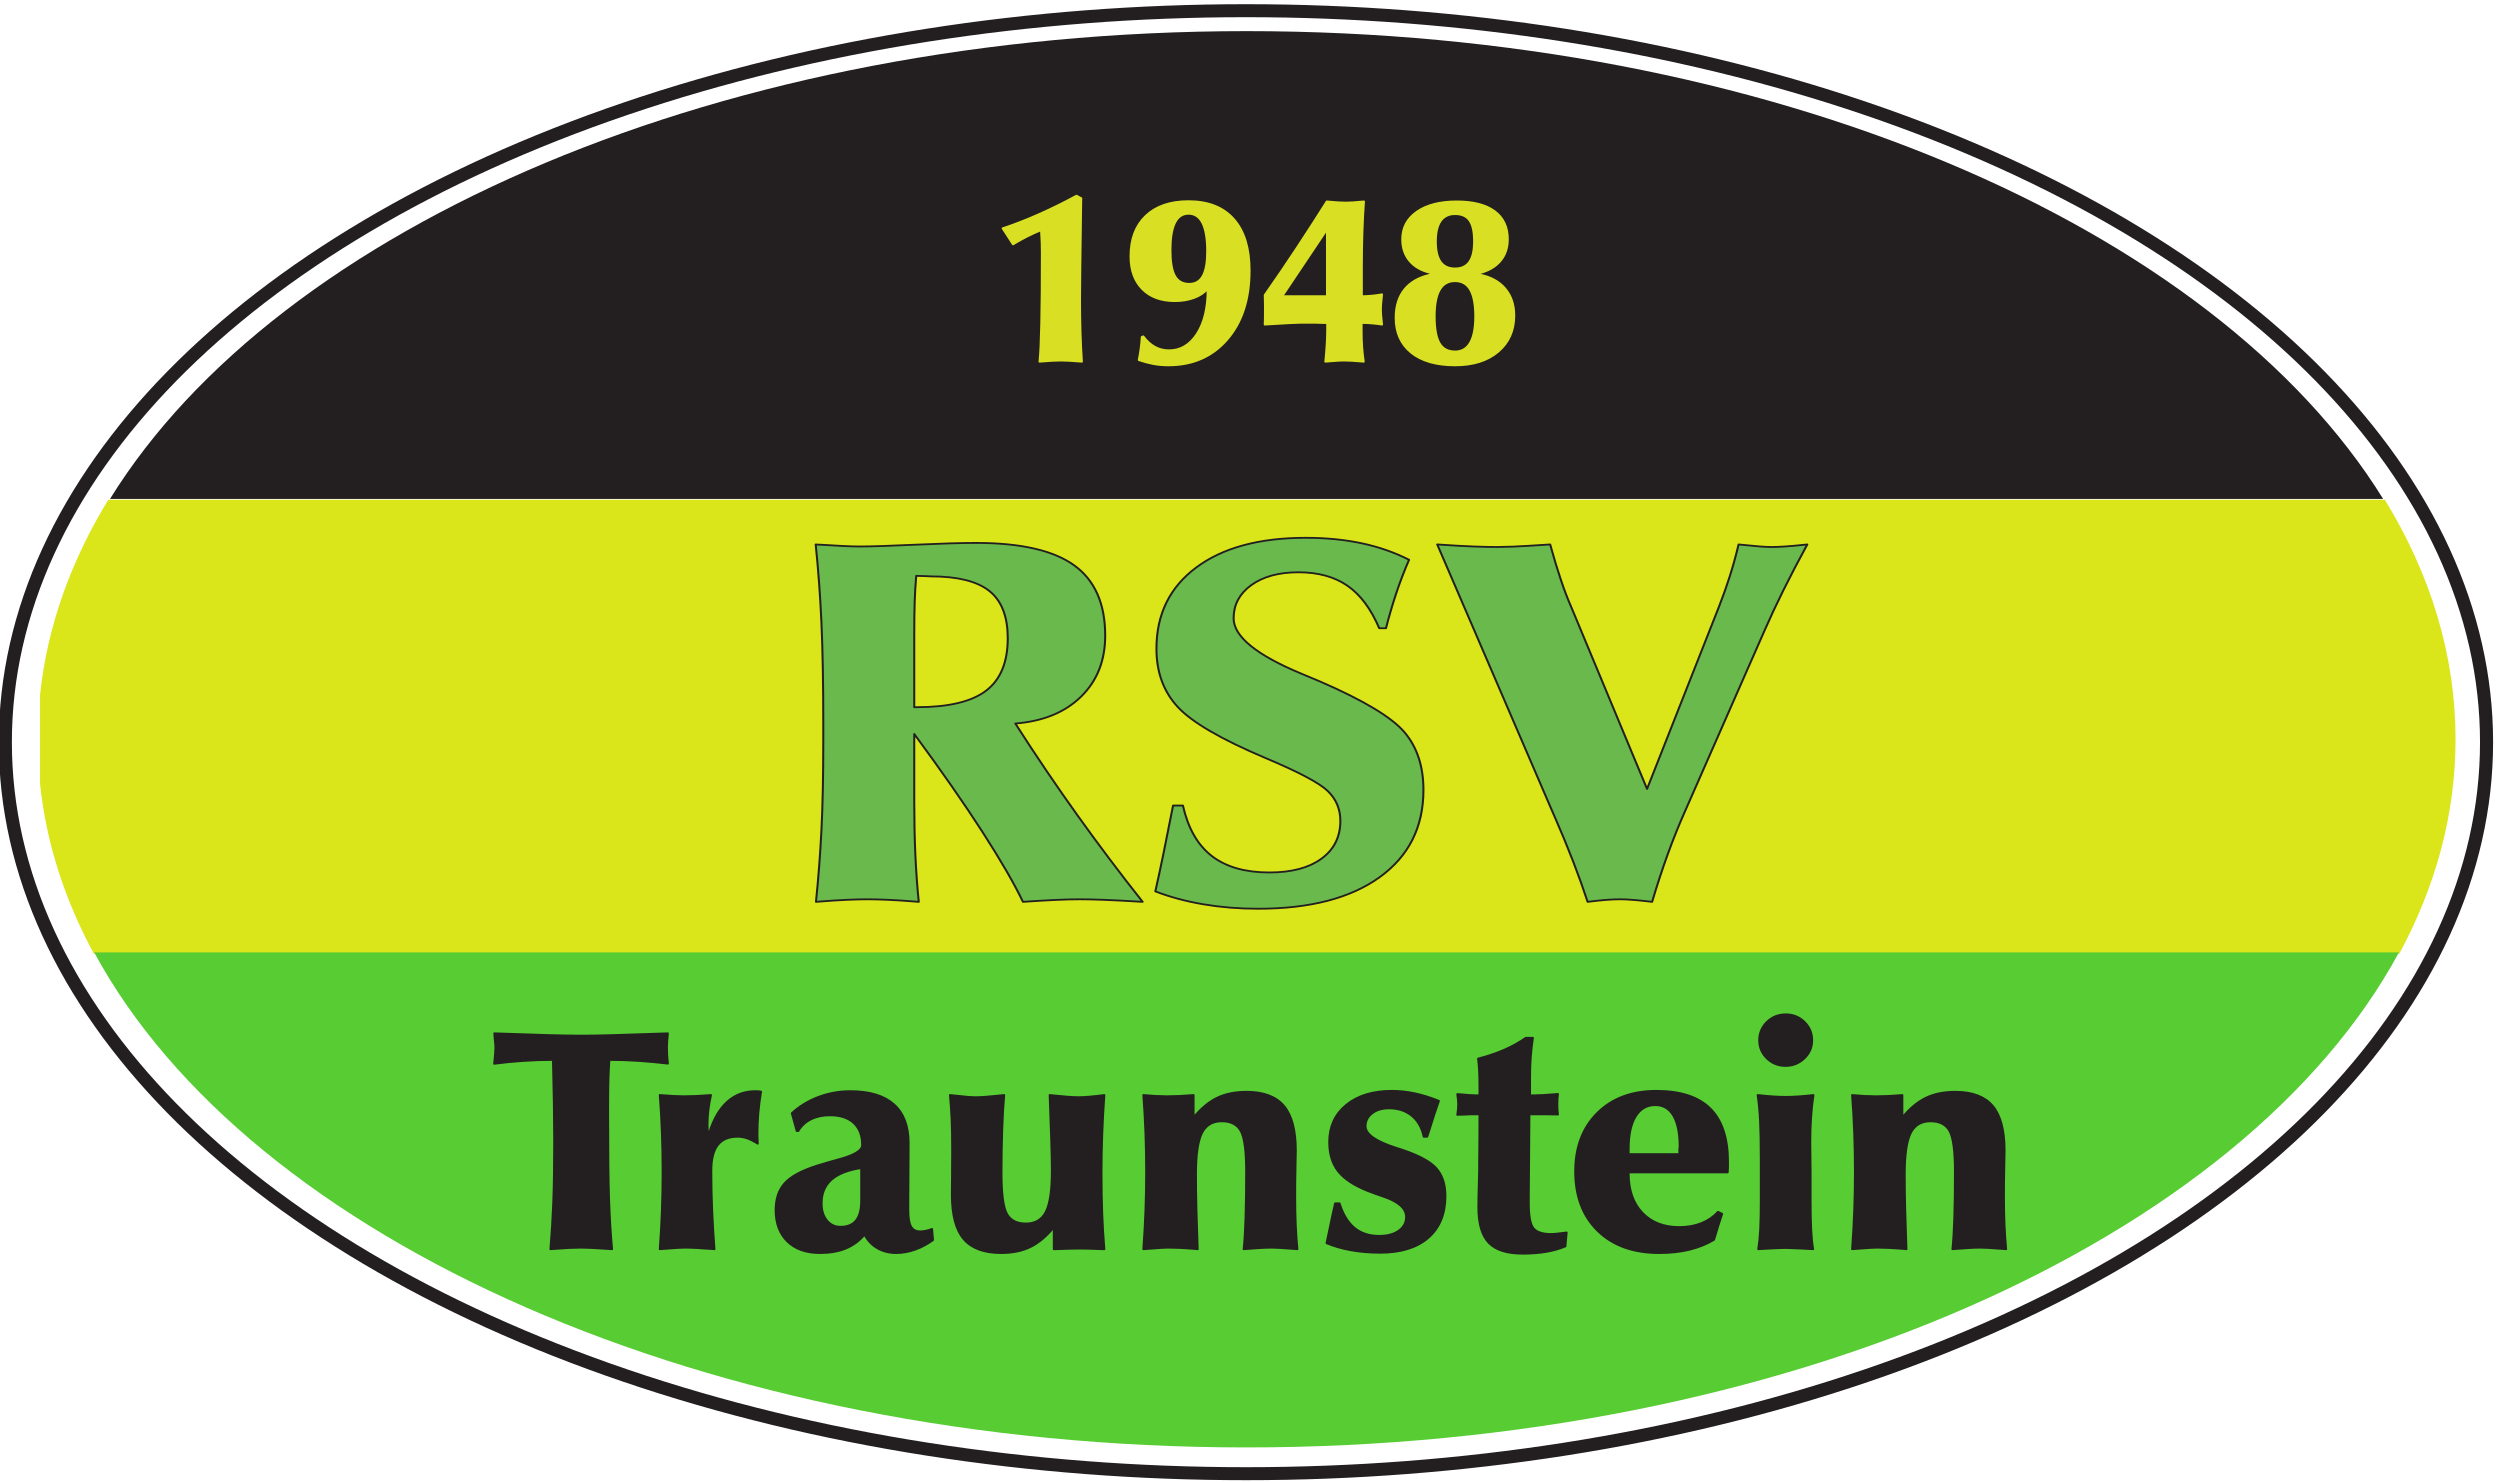 <?xml version="1.0" encoding="UTF-8" standalone="no"?>
<!DOCTYPE svg PUBLIC "-//W3C//DTD SVG 1.1//EN" "http://www.w3.org/Graphics/SVG/1.1/DTD/svg11.dtd">
<svg width="100%" height="100%" viewBox="0 0 150 89" version="1.1" xmlns="http://www.w3.org/2000/svg" xmlns:xlink="http://www.w3.org/1999/xlink" xml:space="preserve" xmlns:serif="http://www.serif.com/" style="fill-rule:evenodd;clip-rule:evenodd;stroke-linecap:round;stroke-linejoin:round;stroke-miterlimit:1.5;">
    <g transform="matrix(0.75,0,0,0.75,0,0)">
        <g id="oval-schwarzgelbgrün" serif:id="oval schwarzgelbgrün" transform="matrix(0.151,0,0,0.15,3.203,2.39)">
            <g transform="matrix(1,0,0,1,0,1)">
                <path d="M37.067,249.165C126.455,103.674 362.458,-0.331 639.225,-0.331C915.992,-0.331 1152,103.674 1241.38,249.165L37.067,249.165Z" style="fill:rgb(35,31,32);"/>
            </g>
            <path d="M36.172,250.596L1242.28,250.596C1266.54,290.513 1279.74,333.527 1279.74,378.349C1279.74,418.185 1269.32,456.591 1249.96,492.666L28.491,492.666C13.011,463.817 3.242,433.477 0,402.101L0,354.597C3.854,317.796 16.616,282.411 37.026,249.165L37.067,249.165L36.172,250.596Z" style="fill:rgb(218,230,26);"/>
            <g transform="matrix(1,0,0,1,0,-1)">
                <path d="M1249.76,493.028C1167.5,646.059 925.11,757.029 639.225,757.029C353.34,757.029 110.949,646.059 28.69,493.028L1249.76,493.028Z" style="fill:rgb(87,204,51);"/>
            </g>
        </g>
        <g transform="matrix(0.155,0,0,0.154,0.417,1.243)">
            <ellipse cx="640.379" cy="377.484" rx="640.313" ry="380" style="fill:none;stroke:rgb(35,31,32);stroke-width:6.75px;"/>
        </g>
        <g transform="matrix(0.093,0,0,0.093,39.824,9.172)">
            <path d="M465.994,212.473C466.667,205.874 467.172,194.914 467.509,179.594C467.846,164.275 468.014,144.056 468.014,118.938C468.014,116.312 467.964,113.349 467.863,110.049C467.762,106.75 467.576,103.181 467.307,99.342C463.469,100.891 459.546,102.676 455.539,104.696C451.533,106.716 447.408,109.006 443.166,111.565L434.277,97.827C444.378,94.46 454.681,90.454 465.186,85.807C475.691,81.161 486.566,75.807 497.812,69.747L501.953,71.969L501.852,73.282C501.179,120.958 500.842,149.443 500.842,158.736C500.842,168.904 500.977,178.399 501.246,187.221C501.516,196.042 501.92,204.46 502.458,212.473C498.283,212.136 494.731,211.884 491.802,211.715C488.873,211.547 486.297,211.463 484.075,211.463C482.054,211.463 479.597,211.547 476.701,211.715C473.805,211.884 470.236,212.136 465.994,212.473Z" style="fill:rgb(217,224,36);fill-rule:nonzero;stroke:rgb(217,224,36);stroke-width:1.68px;stroke-linecap:butt;stroke-miterlimit:2;"/>
            <path d="M578.619,116.514C578.619,126.75 579.899,134.157 582.458,138.736C585.017,143.315 589.124,145.605 594.781,145.605C600.033,145.605 603.922,143.315 606.448,138.736C608.973,134.157 610.235,127.086 610.235,117.524C610.235,106.75 608.889,98.669 606.195,93.282C603.501,87.895 599.495,85.201 594.175,85.201C588.99,85.201 585.101,87.811 582.508,93.029C579.916,98.248 578.619,106.076 578.619,116.514ZM610.639,149.746C607.879,153.113 604.006,155.723 599.023,157.574C594.04,159.426 588.485,160.352 582.357,160.352C570.572,160.352 561.28,156.935 554.478,150.1C547.677,143.265 544.276,133.854 544.276,121.868C544.276,106.985 548.67,95.369 557.458,87.019C566.246,78.669 578.485,74.494 594.175,74.494C611.077,74.494 624.057,79.612 633.114,89.848C642.171,100.083 646.7,114.831 646.7,134.09C646.7,158.803 640.303,178.567 627.508,193.382C614.713,208.197 597.811,215.604 576.801,215.604C572.357,215.604 568.047,215.217 563.872,214.443C559.697,213.668 555.522,212.54 551.347,211.059C552.02,207.759 552.576,204.46 553.014,201.16C553.451,197.86 553.771,194.561 553.973,191.261L555.286,190.756C558.384,194.864 561.751,197.894 565.387,199.847C569.024,201.8 573.03,202.776 577.407,202.776C587.306,202.776 595.32,198.012 601.448,188.483C607.575,178.955 610.639,166.278 610.639,150.453L610.639,149.746Z" style="fill:rgb(217,224,36);fill-rule:nonzero;stroke:rgb(217,224,36);stroke-width:1.68px;stroke-linecap:butt;stroke-miterlimit:2;"/>
            <path d="M674.78,156.211L713.265,156.211L713.265,98.736L674.78,156.211ZM743.265,156.211C745.958,156.211 748.753,156.076 751.649,155.807C754.544,155.537 757.541,155.133 760.638,154.595C760.234,158.231 759.965,160.992 759.83,162.877C759.696,164.763 759.628,166.345 759.628,167.625C759.628,168.837 759.696,170.386 759.83,172.271C759.965,174.157 760.234,176.918 760.638,180.554C758.08,180.15 755.319,179.813 752.356,179.544C749.393,179.275 746.295,179.14 743.063,179.14L743.063,185.604C743.063,191.126 743.214,195.941 743.517,200.049C743.82,204.157 744.275,208.298 744.881,212.473C740.437,212.069 736.884,211.8 734.224,211.665C731.565,211.53 729.258,211.463 727.305,211.463C726.093,211.463 724.477,211.53 722.457,211.665C720.437,211.8 716.901,212.069 711.851,212.473C712.39,206.951 712.794,201.934 713.063,197.423C713.332,192.911 713.467,188.769 713.467,184.998L713.467,179.241C710.302,179.106 707.103,179.022 703.871,178.988C700.639,178.955 696.531,178.938 691.548,178.938C689.595,178.938 686.397,179.049 681.952,179.271C677.508,179.493 670.1,179.921 659.73,180.554C659.797,178.743 659.848,176.832 659.882,174.819C659.915,172.807 659.932,169.755 659.932,165.665C659.932,164.256 659.91,162.646 659.865,160.835C659.82,159.024 659.775,157.146 659.73,155.201C668.938,142.069 677.977,128.787 686.849,115.352C695.721,101.918 704.459,88.366 713.063,74.696C716.834,75.033 719.982,75.285 722.507,75.454C725.033,75.622 727.272,75.706 729.225,75.706C730.908,75.706 732.979,75.639 735.437,75.504C737.894,75.37 741.11,75.1 745.083,74.696C744.477,83.45 744.022,92.457 743.719,101.716C743.416,110.975 743.265,120.925 743.265,131.564L743.265,156.211Z" style="fill:rgb(217,224,36);fill-rule:nonzero;stroke:rgb(217,224,36);stroke-width:1.68px;stroke-linecap:butt;stroke-miterlimit:2;"/>
            <path d="M805.891,173.584C805.891,184.157 807.288,191.833 810.083,196.615C812.877,201.396 817.338,203.786 823.466,203.786C829.19,203.786 833.517,201.244 836.446,196.16C839.375,191.076 840.84,183.551 840.84,173.584C840.84,163.349 839.409,155.723 836.547,150.706C833.685,145.689 829.325,143.181 823.466,143.181C817.54,143.181 813.13,145.689 810.234,150.706C807.338,155.723 805.891,163.349 805.891,173.584ZM806.901,109.039C806.901,116.918 808.264,122.777 810.992,126.615C813.719,130.453 817.877,132.373 823.466,132.373C828.988,132.373 833.096,130.453 835.789,126.615C838.483,122.777 839.83,116.918 839.83,109.039C839.83,100.757 838.534,94.763 835.941,91.06C833.348,87.356 829.19,85.504 823.466,85.504C818.012,85.504 813.887,87.474 811.093,91.413C808.298,95.353 806.901,101.228 806.901,109.039ZM844.577,136.312L844.577,137.625C854.072,139.511 861.412,143.517 866.597,149.645C871.782,155.773 874.375,163.483 874.375,172.776C874.375,185.705 869.779,196.076 860.587,203.887C851.395,211.699 839.022,215.604 823.466,215.604C807.305,215.604 794.746,212.002 785.79,204.796C776.834,197.591 772.356,187.591 772.356,174.796C772.356,164.696 774.898,156.514 779.982,150.251C785.066,143.989 792.524,139.78 802.355,137.625L802.355,136.11C794.544,134.292 788.534,130.874 784.325,125.857C780.116,120.841 778.012,114.629 778.012,107.221C778.012,97.255 782.221,89.343 790.638,83.484C799.056,77.625 810.47,74.696 824.88,74.696C839.089,74.696 849.964,77.491 857.506,83.08C865.049,88.669 868.82,96.716 868.82,107.221C868.82,114.561 866.732,120.74 862.557,125.756C858.382,130.773 852.389,134.292 844.577,136.312Z" style="fill:rgb(217,224,36);fill-rule:nonzero;stroke:rgb(217,224,36);stroke-width:1.68px;stroke-linecap:butt;stroke-miterlimit:2;"/>
        </g>
        <g transform="matrix(0.183,0,0,0.166,-12.895,-4.588)">
            <path d="M427.17,462.264C428.237,450.937 429.037,439.384 429.571,427.606C430.104,415.828 430.371,401.649 430.371,385.069L430.371,376.328C430.371,357.122 430.104,340.973 429.571,327.882C429.037,314.79 428.196,302.171 427.047,290.024C427.622,290.106 428.319,290.147 429.14,290.147C437.019,290.721 442.724,291.008 446.253,291.008C451.178,291.008 459.304,290.721 470.63,290.147C481.957,289.572 490.78,289.285 497.1,289.285C516.635,289.285 530.937,292.876 540.006,300.058C549.076,307.239 553.611,318.546 553.611,333.976C553.611,345.959 550.102,355.747 543.084,363.339C536.067,370.932 526.484,375.261 514.337,376.328C523.201,391.595 532.271,406.369 541.545,420.65C550.82,434.932 560.3,448.803 569.985,462.264C562.598,461.771 556.832,461.443 552.687,461.279C548.543,461.114 545.157,461.032 542.53,461.032C539.411,461.032 535.862,461.135 531.881,461.34C527.9,461.545 523.16,461.853 517.661,462.264C513.803,453.399 507.894,442.154 499.932,428.53C491.97,414.905 482.039,399.187 470.138,381.376L470.138,414.371C470.138,423.482 470.302,431.956 470.63,439.795C470.959,447.633 471.451,455.123 472.108,462.264C466.526,461.771 462.012,461.443 458.565,461.279C455.118,461.114 452.163,461.032 449.7,461.032C447.238,461.032 444.263,461.114 440.775,461.279C437.286,461.443 432.751,461.771 427.17,462.264ZM470.138,368.449L471.246,368.449C485.117,368.449 495.213,365.802 501.533,360.508C507.853,355.214 511.012,346.78 511.012,335.207C511.012,324.783 508.345,317.212 503.01,312.492C497.675,307.773 489.098,305.413 477.279,305.413C477.196,305.413 476.478,305.372 475.124,305.29C473.77,305.208 472.395,305.167 471,305.167C470.671,309.271 470.446,313.436 470.322,317.663C470.199,321.89 470.138,327.246 470.138,333.73L470.138,368.449Z" style="fill:rgb(105,185,76);fill-rule:nonzero;stroke:rgb(35,31,32);stroke-width:0.89px;stroke-linecap:butt;stroke-miterlimit:2;"/>
            <path d="M575.526,457.216C576.675,451.634 577.824,445.766 578.973,439.61C580.122,433.454 581.558,425.534 583.282,415.849L587.591,415.849C589.807,426.765 594.014,434.87 600.21,440.164C606.407,445.458 614.8,448.105 625.388,448.105C635.073,448.105 642.665,445.889 648.164,441.457C653.663,437.025 656.413,430.951 656.413,423.236C656.413,417.572 654.587,412.791 650.934,408.893C647.282,404.994 638.192,399.679 623.664,392.949C604.294,383.92 591.51,375.713 585.313,368.326C579.116,360.939 576.018,351.582 576.018,340.255C576.018,323.675 581.825,310.625 593.439,301.104C605.053,291.583 620.997,286.822 641.27,286.822C649.97,286.822 658.055,287.684 665.524,289.408C672.993,291.132 679.969,293.799 686.454,297.411C684.319,302.828 682.432,308.265 680.79,313.723C679.149,319.182 677.671,324.742 676.358,330.406L673.403,330.406C669.792,321.049 665.154,314.216 659.491,309.907C653.828,305.598 646.687,303.443 638.069,303.443C629.533,303.443 622.679,305.495 617.508,309.599C612.337,313.703 609.752,319.038 609.752,325.604C609.752,334.386 619.724,343.333 639.669,352.444C643.117,354.003 645.784,355.234 647.672,356.137C666.714,365.248 678.984,373.394 684.484,380.576C689.983,387.758 692.732,397.012 692.732,408.338C692.732,426.231 686.351,440.246 673.588,450.383C660.825,460.519 643.117,465.588 620.463,465.588C612.091,465.588 604.089,464.869 596.455,463.433C588.822,461.997 581.846,459.924 575.526,457.216Z" style="fill:rgb(105,185,76);fill-rule:nonzero;stroke:rgb(35,31,32);stroke-width:0.89px;stroke-linecap:butt;stroke-miterlimit:2;"/>
            <path d="M764.509,462.264C760.816,449.87 756.096,436.409 750.351,421.881C749.859,420.65 749.53,419.829 749.366,419.419L698.765,290.024C705.249,290.516 710.523,290.844 714.586,291.008C718.648,291.173 722.157,291.255 725.112,291.255C726.589,291.255 728.847,291.193 731.883,291.07C734.92,290.947 740.337,290.598 748.135,290.024C749.694,296.261 751.233,301.884 752.752,306.89C754.27,311.897 755.85,316.453 757.492,320.556L790.487,407.846L822.005,319.818C823.646,315.202 825.185,310.422 826.622,305.477C828.058,300.531 829.351,295.38 830.5,290.024C834.44,290.48 837.476,290.799 839.61,290.982C841.744,291.164 843.509,291.255 844.904,291.255C846.464,291.255 848.413,291.173 850.752,291.008C853.092,290.844 856.354,290.516 860.54,290.024C856.683,297.821 853.194,305.187 850.075,312.123C846.956,319.058 844.166,325.645 841.703,331.883L806.861,419.173C804.317,425.493 801.875,432.203 799.536,439.302C797.197,446.402 794.919,454.056 792.703,462.264C789.584,461.853 786.876,461.545 784.577,461.34C782.279,461.135 780.309,461.032 778.668,461.032C777.026,461.032 775.159,461.114 773.066,461.279C770.973,461.443 768.121,461.771 764.509,462.264Z" style="fill:rgb(105,185,76);fill-rule:nonzero;stroke:rgb(35,31,32);stroke-width:0.89px;stroke-linecap:butt;stroke-miterlimit:2;"/>
        </g>
        <g transform="matrix(0.15,0,0,0.146,-0.205,4.009)">
            <path d="M357.56,555.329C352.432,554.709 347.276,554.216 342.091,553.849C336.907,553.483 331.666,553.3 326.369,553.3C326.144,556.625 325.975,560.076 325.862,563.655C325.749,567.233 325.693,571.924 325.693,577.728L325.693,584.829C325.693,605.284 325.862,620.401 326.2,630.178C326.538,639.955 327.073,648.901 327.806,657.015C322.903,656.677 319.269,656.452 316.902,656.339C314.535,656.227 312.675,656.17 311.323,656.17C309.463,656.17 307.308,656.227 304.857,656.339C302.405,656.452 299.095,656.677 294.925,657.015C295.601,648.844 296.108,640.307 296.446,631.404C296.784,622.5 296.953,611.37 296.953,598.015C296.953,592.267 296.897,585.561 296.784,577.897C296.672,570.234 296.503,562.034 296.277,553.3C290.98,553.3 285.697,553.483 280.428,553.849C275.159,554.216 269.989,554.737 264.917,555.413L265.002,554.821C265.396,550.877 265.594,548.059 265.594,546.369C265.594,545.692 265.481,544.255 265.255,542.058C265.143,540.705 265.058,539.606 265.002,538.761C277.625,539.212 287.317,539.536 294.079,539.733C300.842,539.93 306.589,540.029 311.323,540.029C315.718,540.029 321.128,539.939 327.552,539.758C333.976,539.577 343.979,539.245 357.56,538.761C357.391,540.574 357.264,542.103 357.179,543.349C357.095,544.595 357.053,545.586 357.053,546.322C357.053,547.682 357.095,549.126 357.179,550.656C357.264,552.185 357.391,553.743 357.56,555.329Z" style="fill:rgb(35,31,32);fill-rule:nonzero;stroke:rgb(35,31,32);stroke-width:1.05px;stroke-linecap:butt;stroke-miterlimit:2;"/>
            <path d="M353.249,657.015C353.756,650.028 354.136,643.012 354.39,635.968C354.644,628.924 354.77,621.852 354.77,614.752C354.77,607.482 354.644,600.34 354.39,593.324C354.136,586.308 353.756,579.391 353.249,572.572C355.897,572.798 358.349,572.967 360.603,573.079C362.857,573.192 364.66,573.248 366.012,573.248C368.154,573.248 370.45,573.192 372.902,573.079C375.353,572.967 377.903,572.798 380.551,572.572C379.931,575.333 379.466,578.095 379.157,580.856C378.847,583.617 378.692,586.322 378.692,588.971C378.692,589.365 378.72,590.013 378.776,590.915C378.833,591.816 378.861,592.493 378.861,592.943L379.706,592.943C381.96,585.561 385.158,579.968 389.3,576.165C393.442,572.361 398.387,570.459 404.135,570.459C404.923,570.459 405.529,570.473 405.952,570.501C406.374,570.529 406.811,570.6 407.262,570.713C406.586,574.77 406.093,578.743 405.783,582.631C405.473,586.519 405.318,590.379 405.318,594.211C405.318,594.775 405.346,595.606 405.402,596.705C405.459,597.804 405.487,598.635 405.487,599.198C403.177,597.733 401.218,596.733 399.612,596.198C398.006,595.662 396.386,595.395 394.752,595.395C390.018,595.395 386.496,596.916 384.186,599.959C381.876,603.002 380.72,607.708 380.72,614.075C380.72,621.57 380.875,628.896 381.185,636.053C381.495,643.209 381.904,650.197 382.411,657.015C378.748,656.734 375.663,656.522 373.155,656.381C370.647,656.241 368.52,656.17 366.773,656.17C365.872,656.17 364.632,656.212 363.054,656.297C361.476,656.381 358.208,656.621 353.249,657.015Z" style="fill:rgb(35,31,32);fill-rule:nonzero;stroke:rgb(35,31,32);stroke-width:1.05px;stroke-linecap:butt;stroke-miterlimit:2;"/>
            <path d="M460.684,612.554C453.527,613.681 448.216,615.836 444.75,619.02C441.284,622.204 439.552,626.501 439.552,631.911C439.552,635.743 440.481,638.842 442.341,641.209C444.201,643.576 446.624,644.759 449.61,644.759C453.386,644.759 456.175,643.576 457.979,641.209C459.782,638.842 460.684,635.235 460.684,630.389L460.684,612.554ZM462.459,649.07C459.641,652.507 456.288,655.043 452.4,656.677C448.512,658.312 443.947,659.129 438.706,659.129C431.324,659.129 425.534,657.03 421.336,652.831C417.138,648.633 415.039,642.871 415.039,635.545C415.039,629.459 416.645,624.571 419.857,620.88C423.069,617.189 428.788,613.991 437.016,611.286C440.115,610.272 444.088,609.088 448.934,607.736C457.105,605.425 461.191,602.861 461.191,600.044C461.191,594.803 459.697,590.76 456.711,587.914C453.724,585.068 449.47,583.645 443.947,583.645C440.115,583.645 436.748,584.392 433.846,585.885C430.944,587.379 428.704,589.506 427.126,592.267L426.281,592.267L423.66,582.546C427.661,578.715 432.381,575.742 437.819,573.629C443.257,571.516 448.934,570.459 454.851,570.459C465.107,570.459 472.856,572.854 478.096,577.644C483.337,582.434 485.957,589.506 485.957,598.86L485.957,599.368L485.788,629.798L485.788,635.714C485.788,639.941 486.281,642.927 487.268,644.674C488.254,646.421 489.902,647.295 492.212,647.295C493.114,647.295 494.086,647.182 495.129,646.957C496.171,646.731 497.284,646.393 498.467,645.942L498.975,652.028C495.988,654.282 492.804,656.029 489.423,657.269C486.042,658.509 482.689,659.129 479.364,659.129C475.589,659.129 472.236,658.255 469.305,656.508C466.375,654.761 464.093,652.282 462.459,649.07Z" style="fill:rgb(35,31,32);fill-rule:nonzero;stroke:rgb(35,31,32);stroke-width:1.05px;stroke-linecap:butt;stroke-miterlimit:2;"/>
            <path d="M563.385,645.097C559.44,650.056 555.284,653.634 550.917,655.832C546.55,658.03 541.351,659.129 535.322,659.129C526.193,659.129 519.529,656.593 515.331,651.521C511.133,646.449 509.033,638.307 509.033,627.093C509.033,626.416 509.062,623.373 509.118,617.964C509.174,612.554 509.202,607.454 509.202,602.664C509.202,596.071 509.104,590.534 508.907,586.054C508.709,581.574 508.414,577.08 508.019,572.572C512.358,573.079 515.429,573.403 517.233,573.544C519.036,573.685 520.557,573.756 521.797,573.756C523.319,573.756 525.192,573.671 527.418,573.502C529.644,573.333 532.814,573.023 536.928,572.572C536.477,577.7 536.125,583.955 535.871,591.337C535.617,598.719 535.491,606.693 535.491,615.259C535.491,626.585 536.449,634.038 538.365,637.616C540.281,641.195 543.662,642.984 548.508,642.984C553.467,642.984 557.017,640.828 559.158,636.517C561.3,632.207 562.37,624.726 562.37,614.075C562.37,610.131 562.258,604.524 562.032,597.254C561.807,589.985 561.525,581.758 561.187,572.572C564.794,572.967 567.851,573.263 570.358,573.46C572.866,573.657 575.05,573.756 576.909,573.756C578.262,573.756 580.093,573.657 582.404,573.46C584.714,573.263 587.362,572.967 590.349,572.572C589.842,579.842 589.462,587.026 589.208,594.127C588.954,601.227 588.828,608.215 588.828,615.09C588.828,623.373 588.954,630.91 589.208,637.701C589.462,644.491 589.842,650.929 590.349,657.015L589.335,657.015C583.869,656.79 579.952,656.677 577.585,656.677C574.768,656.677 570.344,656.79 564.315,657.015L563.385,657.015L563.385,645.097Z" style="fill:rgb(35,31,32);fill-rule:nonzero;stroke:rgb(35,31,32);stroke-width:1.05px;stroke-linecap:butt;stroke-miterlimit:2;"/>
            <path d="M611.143,657.015C611.65,650.028 612.031,643.012 612.284,635.968C612.538,628.924 612.664,621.852 612.664,614.752C612.664,607.482 612.538,600.34 612.284,593.324C612.031,586.308 611.65,579.391 611.143,572.572C613.397,572.798 615.609,572.967 617.778,573.079C619.948,573.192 621.991,573.248 623.907,573.248C625.935,573.248 628.133,573.192 630.5,573.079C632.867,572.967 635.346,572.798 637.938,572.572L637.938,584.829C641.883,579.87 646.053,576.291 650.448,574.094C654.844,571.896 660.085,570.797 666.171,570.797C675.243,570.797 681.893,573.361 686.119,578.489C690.345,583.617 692.459,591.788 692.459,603.002C692.459,603.453 692.402,606.397 692.29,611.835C692.177,617.273 692.121,622.472 692.121,627.431C692.121,633.855 692.219,639.279 692.416,643.702C692.614,648.126 692.909,652.564 693.304,657.015C689.021,656.677 685.936,656.452 684.048,656.339C682.16,656.227 680.653,656.17 679.526,656.17C677.835,656.17 675.821,656.241 673.482,656.381C671.144,656.522 668.199,656.734 664.649,657.015C665.1,652.733 665.438,646.999 665.663,639.814C665.889,632.629 666.001,624.219 666.001,614.583C666.001,603.312 665.043,595.888 663.128,592.309C661.212,588.731 657.83,586.942 652.984,586.942C648.025,586.942 644.489,589.111 642.376,593.451C640.263,597.79 639.206,605.313 639.206,616.019C639.206,622.218 639.291,628.755 639.46,635.63C639.629,642.505 639.854,649.633 640.136,657.015C636.304,656.677 633.191,656.452 630.796,656.339C628.401,656.227 626.358,656.17 624.667,656.17C623.766,656.17 622.526,656.212 620.948,656.297C619.37,656.381 616.102,656.621 611.143,657.015Z" style="fill:rgb(35,31,32);fill-rule:nonzero;stroke:rgb(35,31,32);stroke-width:1.05px;stroke-linecap:butt;stroke-miterlimit:2;"/>
            <path d="M713.422,631.911L715.788,631.911C717.648,637.94 720.311,642.42 723.776,645.351C727.242,648.281 731.623,649.746 736.92,649.746C741.316,649.746 744.81,648.788 747.402,646.872C749.994,644.956 751.29,642.448 751.29,639.349C751.29,634.672 747.148,630.925 738.864,628.107C735.314,626.867 732.525,625.825 730.496,624.979C723.283,621.993 718.113,618.429 714.985,614.287C711.858,610.145 710.294,604.834 710.294,598.353C710.294,589.844 713.323,583.04 719.381,577.94C725.439,572.84 733.539,570.29 743.682,570.29C747.74,570.29 751.825,570.741 755.939,571.642C760.053,572.544 764.335,573.925 768.787,575.784C767.209,580.349 765.293,586.378 763.039,593.873L762.532,595.395L760.673,595.395C759.658,590.436 757.531,586.604 754.291,583.899C751.05,581.194 747.007,579.842 742.161,579.842C738.442,579.842 735.427,580.771 733.117,582.631C730.806,584.491 729.651,586.829 729.651,589.647C729.651,593.93 735.004,597.846 745.711,601.396C746.444,601.622 747.064,601.819 747.571,601.988C757.263,605.2 763.8,608.68 767.181,612.427C770.562,616.174 772.253,621.345 772.253,627.938C772.253,637.743 769.21,645.365 763.124,650.803C757.038,656.241 748.472,658.96 737.427,658.96C731.961,658.96 726.791,658.509 721.917,657.607C717.042,656.705 712.689,655.409 708.857,653.719C709.59,650.112 710.688,644.759 712.154,637.659C712.717,635.123 713.14,633.207 713.422,631.911Z" style="fill:rgb(35,31,32);fill-rule:nonzero;stroke:rgb(35,31,32);stroke-width:1.05px;stroke-linecap:butt;stroke-miterlimit:2;"/>
            <path d="M790.426,583.138L785.186,583.138C785.017,583.138 784.199,583.18 782.734,583.265C781.269,583.35 779.889,583.392 778.592,583.392C778.761,582.265 778.888,581.222 778.973,580.264C779.057,579.306 779.1,578.461 779.1,577.728C779.1,576.996 779.057,576.151 778.973,575.193C778.888,574.235 778.761,573.192 778.592,572.065L779.184,572.065C783.636,572.516 786.792,572.741 788.651,572.741L790.426,572.741L790.426,567.839C790.426,564.908 790.37,562.189 790.257,559.682C790.145,557.174 789.947,554.821 789.666,552.624C794.906,551.215 799.598,549.581 803.739,547.721C807.881,545.861 811.671,543.692 815.108,541.212L818.912,541.212C818.405,544.706 818.025,548.186 817.771,551.652C817.517,555.117 817.391,558.569 817.391,562.006L817.391,572.741L819.842,572.741C822.152,572.741 825.956,572.516 831.253,572.065C831.704,572.065 832.042,572.037 832.268,571.981C832.155,572.826 832.07,573.685 832.014,574.559C831.958,575.432 831.929,576.489 831.929,577.728C831.929,578.855 831.958,579.842 832.014,580.687C832.07,581.532 832.155,582.377 832.268,583.223C830.521,583.166 828.633,583.138 826.604,583.138L817.053,583.138L816.714,628.276L816.714,631.911C816.714,638.955 817.56,643.519 819.25,645.604C820.941,647.689 824.068,648.732 828.633,648.732C829.478,648.732 830.647,648.647 832.141,648.478C833.634,648.309 835.226,648.112 836.917,647.886L836.24,655.494C833.085,656.846 829.647,657.847 825.928,658.495C822.209,659.143 818.039,659.467 813.418,659.467C805.078,659.467 799.062,657.494 795.371,653.55C791.68,649.605 789.835,643.097 789.835,634.024C789.835,630.981 789.905,627.191 790.046,622.655C790.187,618.119 790.257,615.09 790.257,613.568L790.257,610.103C790.37,600.917 790.426,591.929 790.426,583.138Z" style="fill:rgb(35,31,32);fill-rule:nonzero;stroke:rgb(35,31,32);stroke-width:1.05px;stroke-linecap:butt;stroke-miterlimit:2;"/>
            <path d="M869.967,604.946L897.016,604.946L897.016,602.664C897.016,602.326 897.044,601.946 897.1,601.523C897.157,601.1 897.185,600.889 897.185,600.889C897.185,593.451 896.072,587.787 893.846,583.899C891.62,580.011 888.394,578.067 884.168,578.067C879.659,578.067 876.166,580.152 873.686,584.322C871.207,588.492 869.967,594.437 869.967,602.157L869.967,604.946ZM869.967,614.921L869.967,615.428C869.967,624.557 872.39,631.756 877.236,637.025C882.083,642.294 888.676,644.928 897.016,644.928C901.299,644.928 905.187,644.224 908.681,642.815C912.174,641.406 915.161,639.321 917.641,636.56L919.838,637.659C919.218,639.631 918.556,641.73 917.852,643.956C917.147,646.182 916.373,648.816 915.527,651.859C911.583,654.282 907.201,656.1 902.383,657.311C897.565,658.523 892.198,659.129 886.281,659.129C872.475,659.129 861.556,655.099 853.526,647.041C845.496,638.983 841.481,628.107 841.481,614.413C841.481,601.114 845.412,590.436 853.273,582.377C861.134,574.319 871.629,570.29 884.759,570.29C897.607,570.29 907.187,573.502 913.499,579.926C919.81,586.35 922.966,596.127 922.966,609.257C922.966,610.722 922.952,611.864 922.924,612.681C922.895,613.498 922.853,614.244 922.797,614.921L869.967,614.921Z" style="fill:rgb(35,31,32);fill-rule:nonzero;stroke:rgb(35,31,32);stroke-width:1.05px;stroke-linecap:butt;stroke-miterlimit:2;"/>
            <path d="M939.111,657.015C939.618,653.634 939.97,649.929 940.167,645.9C940.364,641.871 940.463,636.757 940.463,630.558L940.463,607.989C940.463,599.198 940.336,592.169 940.083,586.9C939.829,581.631 939.392,576.855 938.773,572.572C941.816,572.91 944.563,573.164 947.014,573.333C949.465,573.502 951.677,573.587 953.649,573.587C955.678,573.587 957.932,573.502 960.412,573.333C962.891,573.164 965.596,572.91 968.526,572.572C967.963,576.517 967.54,580.602 967.258,584.829C966.977,589.055 966.836,593.62 966.836,598.522C966.836,600.438 966.864,603.199 966.92,606.806C966.977,610.412 967.005,613.061 967.005,614.752L967.005,628.783C967.005,636.109 967.103,641.857 967.301,646.027C967.498,650.197 967.85,653.86 968.357,657.015C966.892,656.959 964.863,656.846 962.271,656.677C957.876,656.452 955.002,656.339 953.649,656.339C951.846,656.339 948.409,656.48 943.337,656.762C941.477,656.875 940.069,656.959 939.111,657.015ZM939.618,542.565C939.618,538.62 940.984,535.267 943.717,532.506C946.45,529.745 949.817,528.364 953.818,528.364C957.707,528.364 961.017,529.745 963.75,532.506C966.484,535.267 967.85,538.62 967.85,542.565C967.85,546.453 966.455,549.764 963.666,552.497C960.877,555.23 957.538,556.596 953.649,556.596C949.761,556.596 946.45,555.23 943.717,552.497C940.984,549.764 939.618,546.453 939.618,542.565Z" style="fill:rgb(35,31,32);fill-rule:nonzero;stroke:rgb(35,31,32);stroke-width:1.05px;stroke-linecap:butt;stroke-miterlimit:2;"/>
            <path d="M989.151,657.015C989.658,650.028 990.039,643.012 990.292,635.968C990.546,628.924 990.673,621.852 990.673,614.752C990.673,607.482 990.546,600.34 990.292,593.324C990.039,586.308 989.658,579.391 989.151,572.572C991.405,572.798 993.617,572.967 995.786,573.079C997.956,573.192 999.999,573.248 1001.92,573.248C1003.94,573.248 1006.14,573.192 1008.51,573.079C1010.88,572.967 1013.35,572.798 1015.95,572.572L1015.95,584.829C1019.89,579.87 1024.06,576.291 1028.46,574.094C1032.85,571.896 1038.09,570.797 1044.18,570.797C1053.25,570.797 1059.9,573.361 1064.13,578.489C1068.35,583.617 1070.47,591.788 1070.47,603.002C1070.47,603.453 1070.41,606.397 1070.3,611.835C1070.18,617.273 1070.13,622.472 1070.13,627.431C1070.13,633.855 1070.23,639.279 1070.42,643.702C1070.62,648.126 1070.92,652.564 1071.31,657.015C1067.03,656.677 1063.94,656.452 1062.06,656.339C1060.17,656.227 1058.66,656.17 1057.53,656.17C1055.84,656.17 1053.83,656.241 1051.49,656.381C1049.15,656.522 1046.21,656.734 1042.66,657.015C1043.11,652.733 1043.45,646.999 1043.67,639.814C1043.9,632.629 1044.01,624.219 1044.01,614.583C1044.01,603.312 1043.05,595.888 1041.14,592.309C1039.22,588.731 1035.84,586.942 1030.99,586.942C1026.03,586.942 1022.5,589.111 1020.38,593.451C1018.27,597.79 1017.21,605.313 1017.21,616.019C1017.21,622.218 1017.3,628.755 1017.47,635.63C1017.64,642.505 1017.86,649.633 1018.14,657.015C1014.31,656.677 1011.2,656.452 1008.8,656.339C1006.41,656.227 1004.37,656.17 1002.68,656.17C1001.77,656.17 1000.53,656.212 998.956,656.297C997.378,656.381 994.11,656.621 989.151,657.015Z" style="fill:rgb(35,31,32);fill-rule:nonzero;stroke:rgb(35,31,32);stroke-width:1.05px;stroke-linecap:butt;stroke-miterlimit:2;"/>
        </g>
    </g>
</svg>
